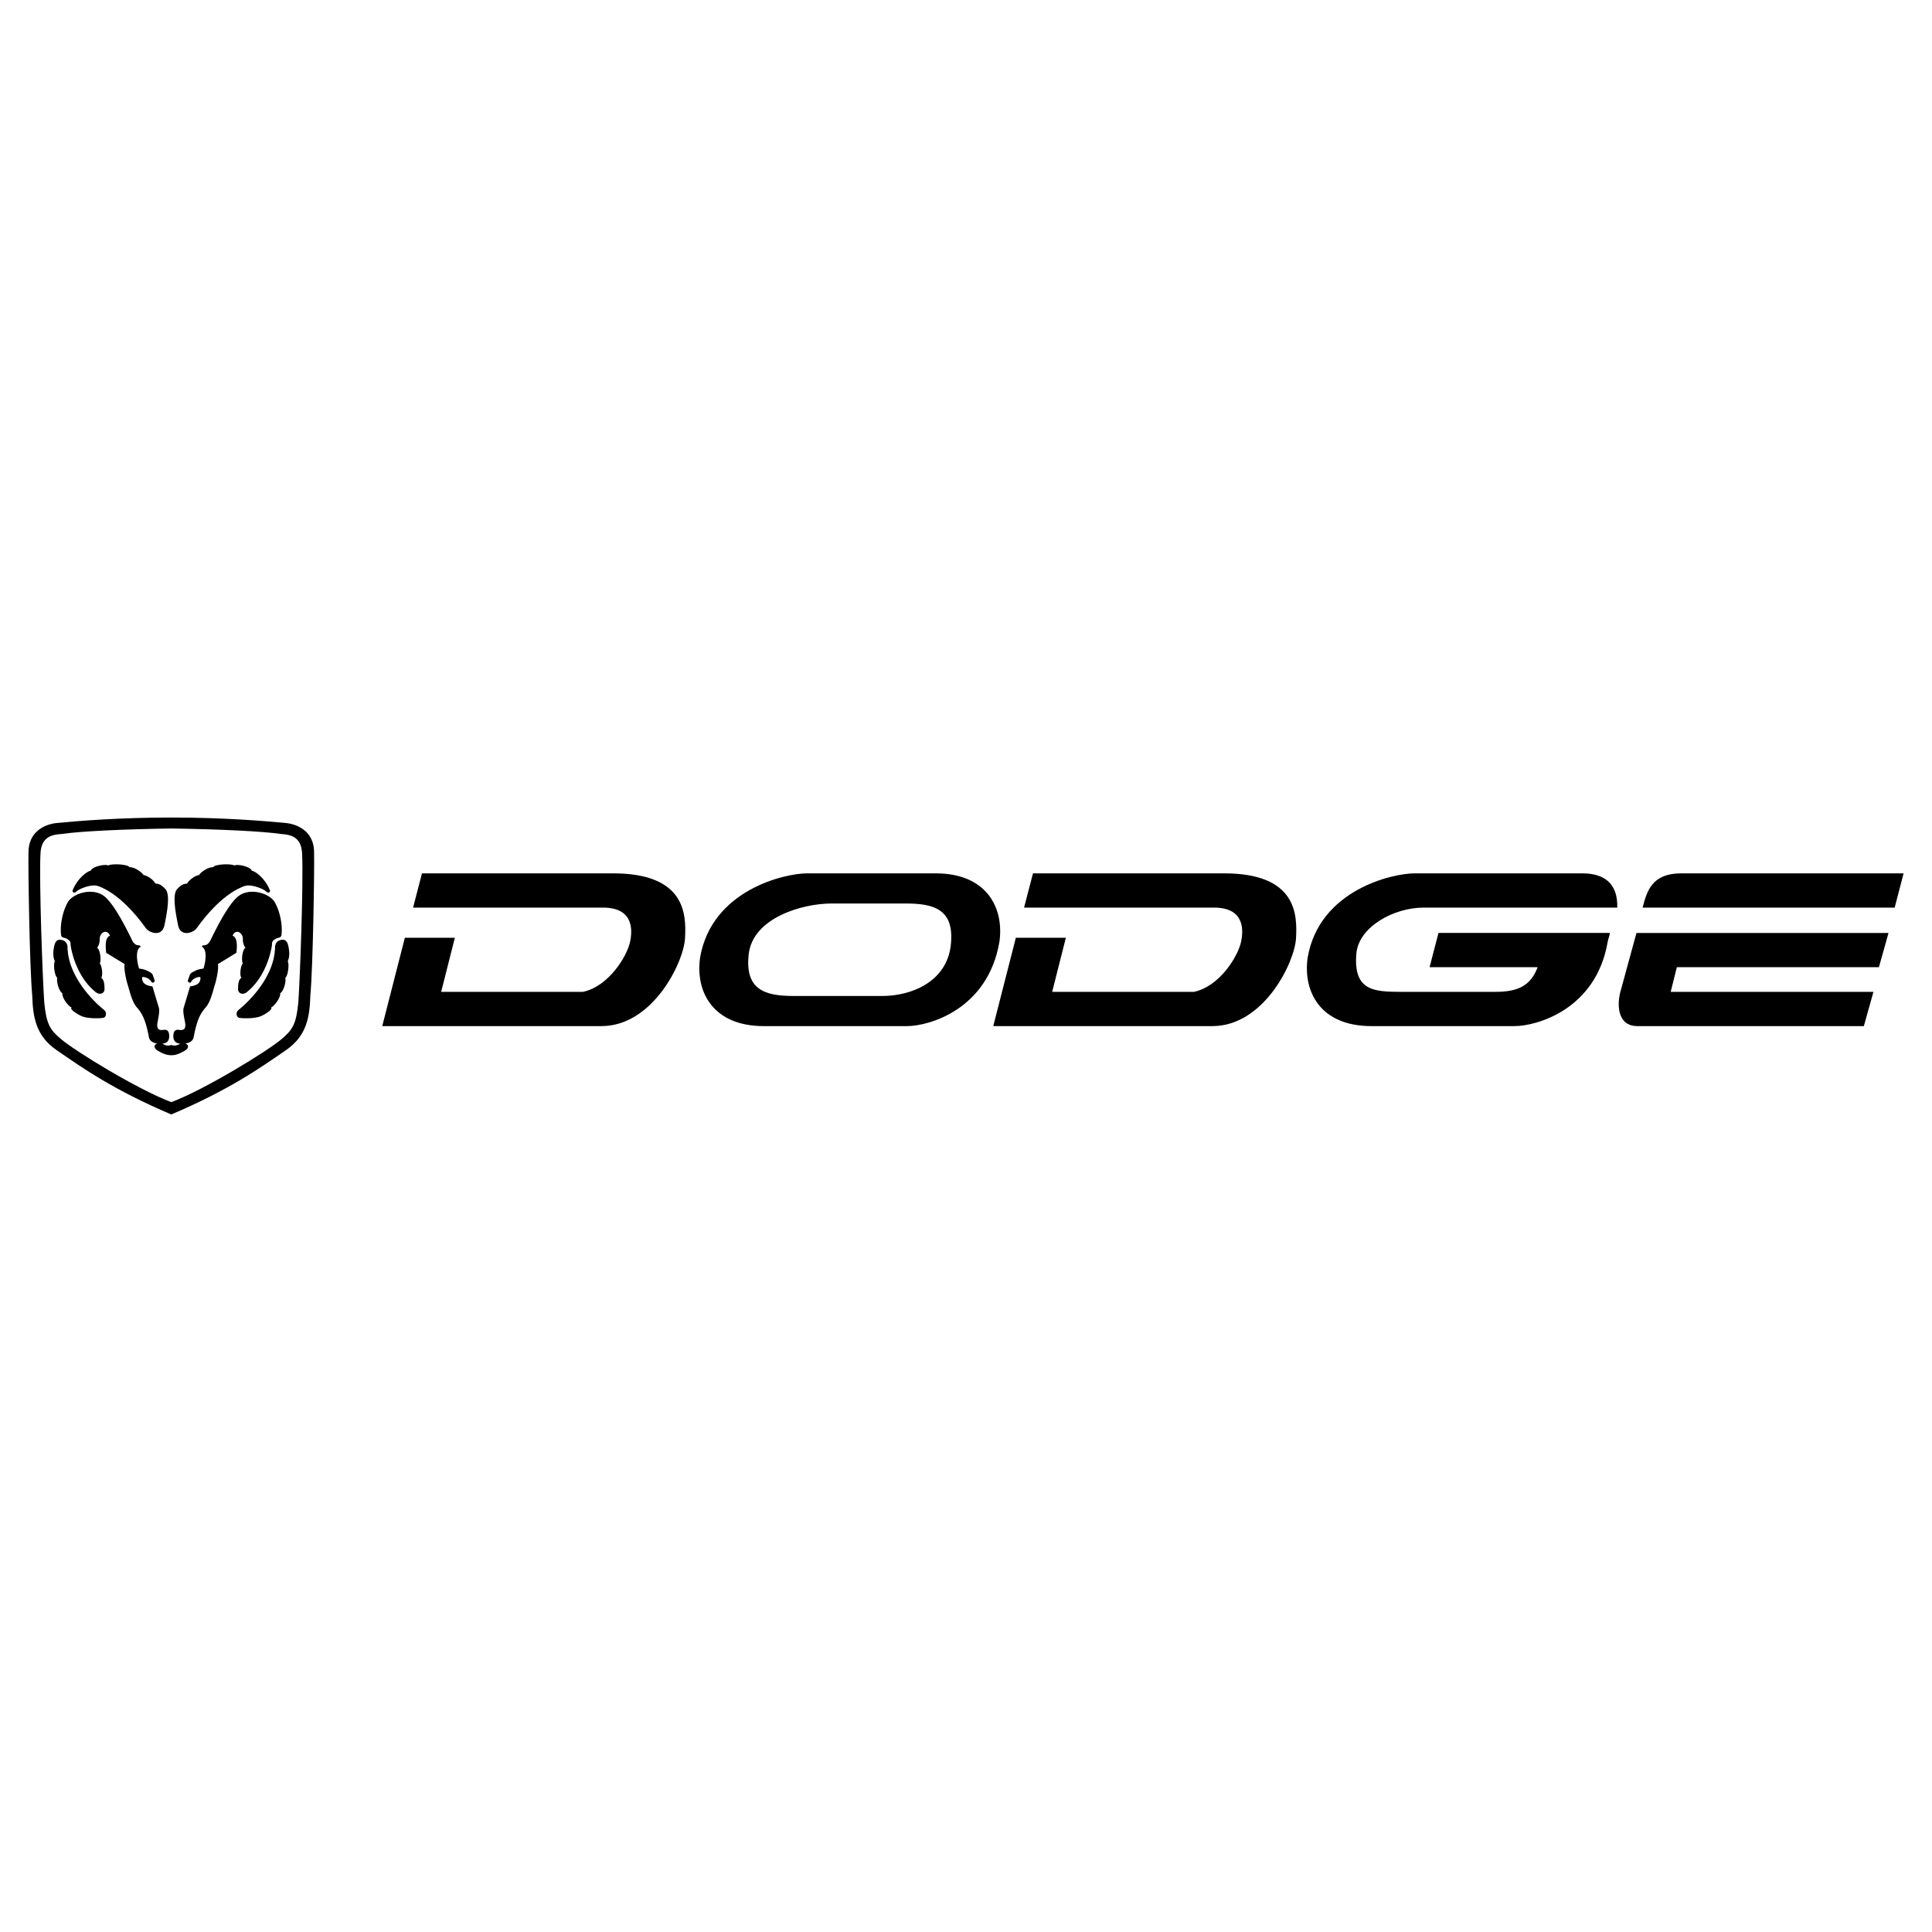 <svg xmlns="http://www.w3.org/2000/svg" width="2500" height="2500" viewBox="0 0 192.756 192.756"><g fill-rule="evenodd" clip-rule="evenodd"><path fill="#fff" d="M0 0h192.756v192.756H0V0z"/><path d="M186.914 98.957h-20.229l.615-2.459h20.16l.957-3.417H163.27l-1.641 6.013c-.342 1.504-.068 3.281 1.709 3.281h22.619l.957-3.418zM163.883 90.552c.41-1.572.889-3.417 3.828-3.417h22.211l-.889 3.417h-25.15zM103.061 87.135l-.889 3.417h19.068c3.074.068 2.766 2.453 2.596 3.349-.273 1.435-2.119 4.511-4.715 5.056h-14.146l1.367-5.398h-4.99l-2.254 8.816h21.869c5.125 0 8.199-6.355 8.336-8.748s.068-6.492-7.176-6.492h-19.066zM93.356 87.135c5.126 0 6.835 3.485 6.356 6.834-1.162 6.765-7.04 8.406-9.227 8.406H76.203c-5.125 0-6.834-3.484-6.356-6.834 1.162-6.766 8.475-8.406 10.662-8.406l2.46 3.007c-2.939 0-7.859 1.436-8.27 5.057-.41 3.623 1.708 4.17 4.511 4.17h8.815c2.938 0 6.424-1.436 6.834-5.058.41-3.622-1.708-4.169-4.51-4.169h-7.38l-2.46-3.007h12.847zM161.355 90.552h-19.34c-2.939 0-6.494 1.913-6.697 4.647-.273 3.635 1.707 3.758 4.51 3.758h9.363c2.203 0 3.523-.576 4.219-2.461h-10.781l.889-3.416h17.092c-.008.296-.168.593-.211.889-1.162 6.765-7.107 8.406-9.295 8.406H136.82c-5.125 0-6.834-3.484-6.355-6.834 1.162-6.766 8.475-8.406 10.662-8.406h16.742c2.051 0 3.555.888 3.486 3.417 0 0 .069-2.529 0 0zM42.101 87.135l-.888 3.417H60.28c3.075.068 2.768 2.453 2.597 3.349-.273 1.435-2.118 4.511-4.715 5.056H44.015l1.366-5.398h-4.988l-2.256 8.816h21.869c5.125 0 8.201-6.355 8.338-8.748s.068-6.492-7.176-6.492H42.101zM17.089 81.565c5.262 0 9.26.342 11.447.547 1.23.136 2.836.888 2.802 3.007.035 1.503-.102 11.208-.375 14.215-.068 2.119-.342 3.998-2.426 5.434-2.624 1.807-5.604 3.93-11.447 6.424-5.843-2.494-8.823-4.617-11.447-6.424-2.084-1.436-2.358-3.314-2.426-5.434-.274-3.007-.41-12.711-.376-14.215-.035-2.119 1.571-2.87 2.801-3.007 2.187-.205 6.185-.547 11.447-.547 0 0-5.262 0 0 0z"/><path d="M17.089 82.659c4.75.068 9.089.273 10.935.547.888.068 2.05.205 2.118 1.982.137 2.871-.205 12.301-.375 14.795-.205 2.154-.555 2.75-1.675 3.691-1.503 1.264-7.722 5.057-11.002 6.287-3.28-1.23-9.5-5.023-11.003-6.287-1.119-.941-1.469-1.537-1.674-3.691-.171-2.494-.513-11.924-.376-14.795.068-1.777 1.23-1.914 2.119-1.982 1.844-.274 6.183-.479 10.933-.547 0 0-4.75.068 0 0z" fill="#fff"/><path d="M6.223 93.798c-.341-.103-.683-.068-.82.615-.137.683-.103 1.093.068 1.503-.171.272-.035 1.435.239 1.64-.102.342.171 1.367.513 1.537-.068.41.546 1.266.923 1.436-.274.137.664.736 1.093.889.581.205 1.606.205 2.016.137.342 0 .444-.547.137-.785-.307-.24-3.553-2.871-3.656-6.219.033-.308-.172-.684-.513-.753 0 0 .341.069 0 0zM16.508 88.707c-.273-.273-.512-.547-.991-.547-.205-.376-.82-.82-1.196-.854-.205-.341-.957-.82-1.401-.786-.171-.308-1.777-.376-2.119-.171-.308-.171-1.606.103-1.743.513-.444.103-1.333.82-1.777 1.879-.171.307.171.41.342.205s1.435-.786 2.152-.546c.718.239 2.563 1.127 4.75 4.168.376.547 1.64.923 1.879-.239.297-1.438.582-3.075.104-3.622 0 0 .478.547 0 0zM27.955 93.798c.342-.103.684-.068.82.615.137.683.103 1.093-.068 1.503.171.272.034 1.435-.239 1.64.103.342-.171 1.367-.513 1.537.069.41-.547 1.266-.922 1.436.273.137-.664.736-1.093.889-.581.205-1.606.205-2.016.137-.342 0-.445-.547-.137-.785.308-.24 3.554-2.871 3.656-6.219-.035-.308.17-.684.512-.753 0 0-.342.069 0 0z"/><path d="M17.089 104.254c.342.137.649.035.888-.137-.41 0-.683-.273-.683-.717 0-.445.137-.719.581-.648.444.066.718-.07.581-.787s-.205-1.059-.137-1.4l.649-2.152c.512-.068 1.093-.24 1.025-.924-.308-.068-.82.205-.923.479-.103.172-.41 0-.308-.205l.171-.479c.068-.205.307-.307.444-.375s.342-.205.923-.273c.171-.514.41-1.743-.068-2.119-.171-.102-.035-.205.137-.205.171 0 .41-.103.581-.41.17-.308 1.572-3.383 2.734-4.408 1.161-1.025 3.212-.375 3.724.513.513.889.786 2.221.684 3.178 0 .273-.137.342-.307.376a1.27 1.27 0 0 0-.479.239c-.171.137-.171.308-.171.444s-.41 3.109-2.563 4.783c-.41.275-.82.035-.82-.307s0-.99.342-1.162c-.206-.17-.103-1.229.137-1.436-.171-.239-.068-1.4.273-1.571-.171-.103-.286-.616-.273-.752.068-.752-.717-1.196-1.025-.444.239.103.547.376.376 1.708l-1.845 1.127c.103.342-.103 1.436-.308 2.086-.205.648-.41 1.674-.923 2.254-.512.582-.854 1.23-1.161 2.836-.068.582-.547.684-.854.752.479.172.239.547-.068.719-.308.17-.751.443-1.333.443s-1.025-.273-1.333-.443c-.307-.172-.546-.547-.068-.719-.308-.068-.786-.17-.854-.752-.308-1.605-.649-2.254-1.162-2.836-.513-.58-.718-1.605-.923-2.254-.205-.65-.41-1.744-.307-2.086l-1.846-1.127c-.17-1.333.137-1.606.376-1.708-.308-.752-1.093-.308-1.025.444.012.136-.103.649-.273.752.341.171.444 1.332.273 1.571.239.206.341 1.266.137 1.436.342.172.342.82.342 1.162s-.411.582-.82.307c-2.153-1.674-2.563-4.646-2.563-4.783s0-.308-.171-.444a1.242 1.242 0 0 0-.479-.239c-.17-.034-.307-.103-.307-.376-.103-.957.171-2.289.683-3.178.513-.888 2.563-1.538 3.725-.513s2.563 4.101 2.734 4.408.41.41.581.41c.17 0 .307.103.136.205-.478.376-.239 1.605-.068 2.119.581.068.786.205.922.273s.376.17.444.375l.171.479c.103.205-.205.377-.308.205-.103-.273-.615-.547-.923-.479-.068.684.513.855 1.025.924l.649 2.152c.069.342 0 .684-.136 1.4-.137.717.136.854.581.787.444-.07.581.203.581.648 0 .443-.273.717-.684.717.239.172.547.274.889.137 0 0-.342.137 0 0z"/><path d="M17.67 88.707c.273-.273.512-.547.991-.547.205-.376.82-.82 1.196-.854.205-.341.957-.82 1.401-.786.171-.308 1.777-.376 2.119-.171.308-.171 1.605.103 1.742.513.444.103 1.333.82 1.777 1.879.17.307-.171.41-.342.205s-1.436-.786-2.153-.546-2.563 1.127-4.75 4.168c-.376.547-1.641.923-1.88-.239-.295-1.438-.58-3.075-.101-3.622 0 0-.479.547 0 0z"/></g></svg>